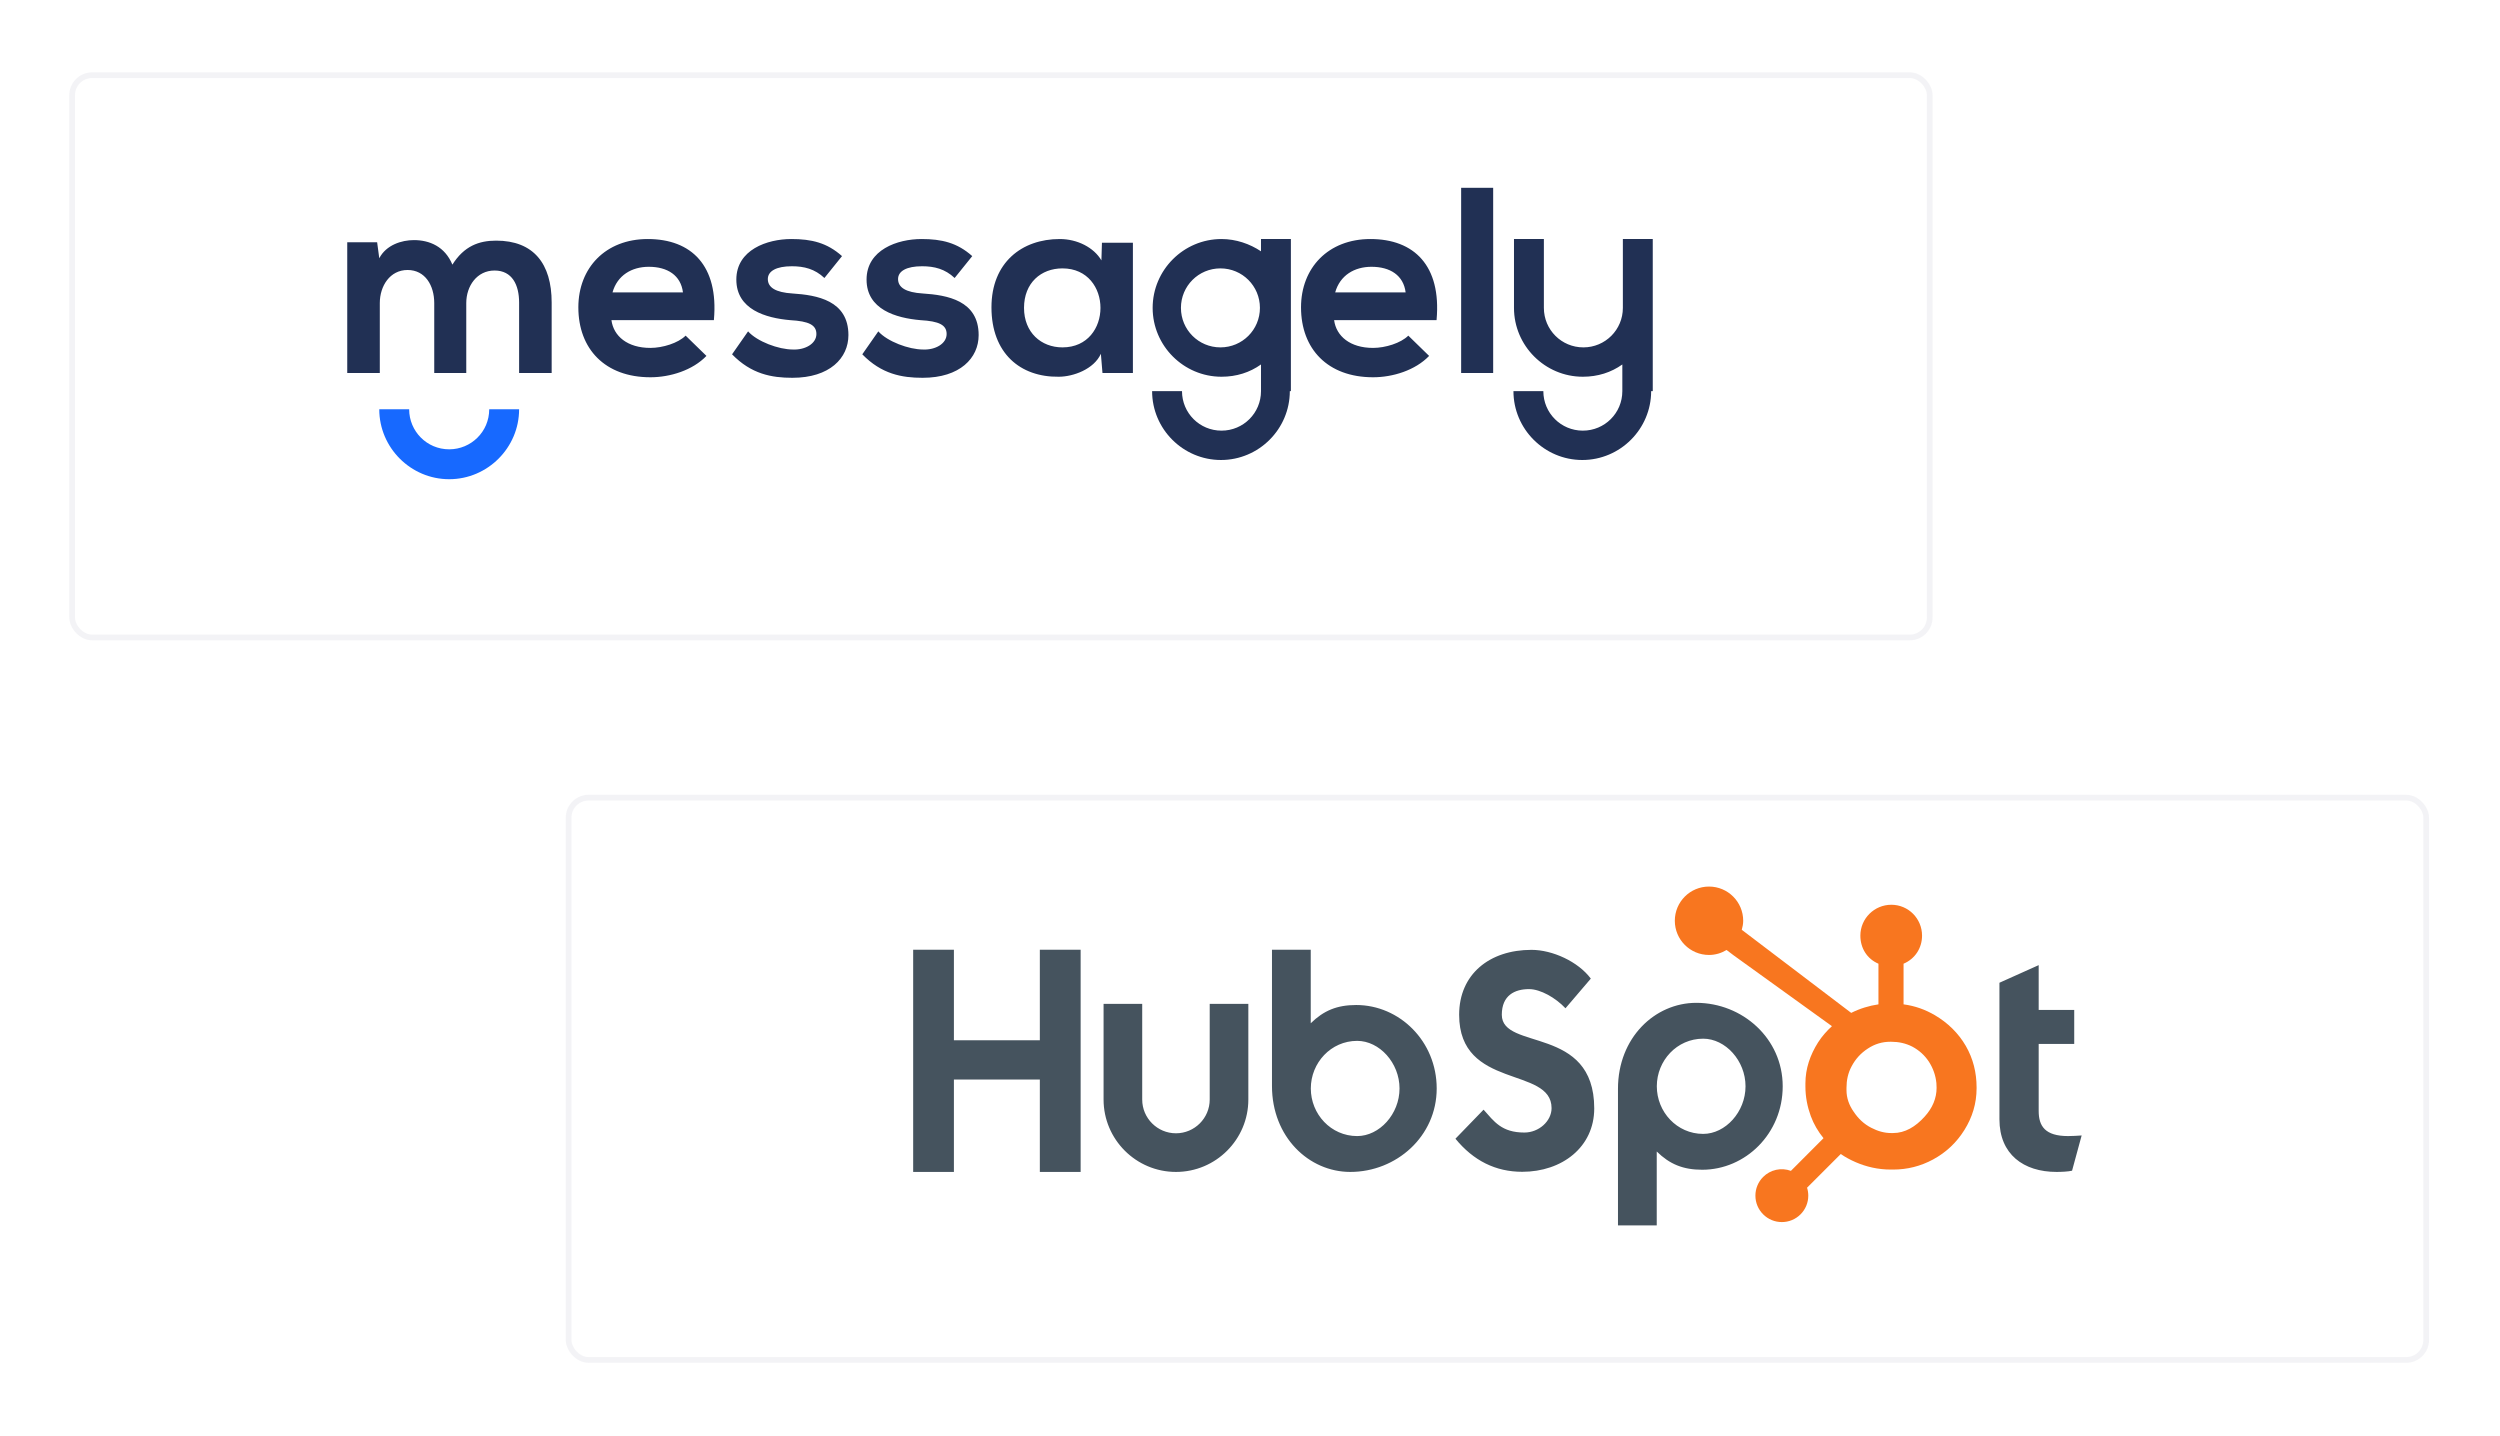 <svg width="505" height="290" viewBox="0 0 505 290" fill="none" xmlns="http://www.w3.org/2000/svg">
<g filter="url(#filter0_d)">
<rect x="14" y="10" width="376.38" height="114.734" rx="4.611" fill="white"/>
<rect x="14.576" y="10.576" width="375.227" height="113.582" rx="4.035" stroke="#D3D3DE" stroke-opacity="0.25" stroke-width="1.153"/>
</g>
<path fill-rule="evenodd" clip-rule="evenodd" d="M144.212 64.564C145.182 53.675 139.683 48.284 130.843 48.284C122.325 48.284 116.827 54.106 116.827 62.084C116.827 70.494 122.218 76.208 131.382 76.208C135.371 76.208 139.899 74.806 142.702 71.895L138.498 67.799C136.988 69.308 133.862 70.278 131.382 70.278C126.746 70.278 123.943 67.906 123.511 64.672H144.212V64.564ZM260.543 79.011C260.543 86.666 254.29 92.919 246.635 92.919C238.98 92.919 232.727 86.666 232.727 79.011H238.765C238.765 83.432 242.322 86.99 246.743 86.99C251.163 86.99 254.721 83.432 254.721 79.011V73.621C252.457 75.238 249.762 76.1 246.743 76.1C239.088 76.1 232.835 69.847 232.835 62.192C232.835 54.537 239.088 48.284 246.743 48.284C249.654 48.284 252.457 49.255 254.721 50.764V48.284H260.759V62.192V79.011H260.543ZM333.533 79.011C333.533 86.666 327.28 92.919 319.625 92.919C311.97 92.919 305.717 86.666 305.717 79.011H311.755C311.755 83.432 315.313 86.99 319.733 86.99C324.153 86.99 327.711 83.432 327.711 79.011V73.621C325.447 75.238 322.752 76.1 319.733 76.1C312.078 76.1 305.825 69.847 305.825 62.192V48.284H311.863V62.192C311.863 66.613 315.42 70.171 319.841 70.171C324.261 70.171 327.819 66.613 327.819 62.192V48.284H333.857V62.192V79.011H333.533ZM94.186 75.346V61.222C94.186 57.772 96.342 54.645 99.9 54.645C103.458 54.645 104.86 57.556 104.86 61.114V75.346H111.436V61.114C111.436 53.244 107.771 48.608 100.224 48.608C96.773 48.608 93.755 49.686 91.383 53.459C89.873 49.794 86.747 48.5 83.62 48.5C81.141 48.5 78.014 49.47 76.612 52.166L76.181 48.931H70.143V75.346H76.72V61.222C76.72 57.772 78.769 54.538 82.326 54.538C85.884 54.538 87.717 57.664 87.717 61.222V75.346H94.186V75.346ZM246.527 54.214C242.107 54.214 238.549 57.772 238.549 62.192C238.549 66.613 242.107 70.171 246.527 70.171C250.948 70.171 254.505 66.613 254.505 62.192C254.505 57.772 250.948 54.214 246.527 54.214ZM295.151 37.934V75.346H301.62V37.934H295.151ZM290.192 64.564C291.162 53.675 285.664 48.284 276.823 48.284C268.306 48.284 262.807 54.106 262.807 62.084C262.807 70.494 268.198 76.208 277.362 76.208C281.351 76.208 285.879 74.806 288.683 71.895L284.478 67.799C282.968 69.308 279.842 70.278 277.362 70.278C272.726 70.278 269.923 67.906 269.492 64.672H290.192V64.564ZM269.707 59.066C270.678 55.616 273.589 53.891 277.039 53.891C280.812 53.891 283.507 55.616 283.939 59.066H269.707ZM222.485 52.597C220.975 50.009 217.633 48.284 214.075 48.284C206.42 48.284 200.275 53.028 200.275 62.084C200.275 71.356 206.097 76.208 213.86 76.1C216.771 76.1 220.975 74.591 222.377 71.464L222.7 75.346H228.846V49.039H222.592L222.485 52.597ZM214.614 54.214C224.857 54.214 224.857 70.171 214.614 70.171C210.302 70.171 206.852 67.152 206.852 62.192C206.852 57.125 210.302 54.214 214.614 54.214ZM196.394 51.734C193.375 49.039 190.248 48.284 186.151 48.284C181.3 48.284 175.046 50.441 175.046 56.478C175.046 62.516 180.976 64.241 185.936 64.672C189.709 64.888 191.219 65.642 191.219 67.475C191.219 69.416 188.955 70.71 186.475 70.602C183.564 70.602 179.251 68.984 177.418 66.936L174.184 71.572C178.065 75.561 182.162 76.316 186.367 76.316C193.914 76.316 197.687 72.327 197.687 67.691C197.687 60.683 191.326 59.605 186.367 59.281C183.025 59.066 181.408 58.095 181.408 56.37C181.408 54.753 183.133 53.783 186.259 53.783C188.739 53.783 190.895 54.322 192.836 56.155L196.394 51.734ZM170.087 51.734C167.068 49.039 163.942 48.284 159.845 48.284C154.993 48.284 148.74 50.441 148.74 56.478C148.74 62.516 154.67 64.241 159.629 64.672C163.403 64.888 164.912 65.642 164.912 67.475C164.912 69.416 162.648 70.71 160.168 70.602C157.257 70.602 152.945 68.984 151.112 66.936L147.877 71.572C151.759 75.561 155.856 76.316 160.06 76.316C167.607 76.316 171.381 72.327 171.381 67.691C171.381 60.683 165.02 59.605 160.06 59.281C156.718 59.066 155.101 58.095 155.101 56.37C155.101 54.753 156.826 53.783 159.953 53.783C162.432 53.783 164.589 54.322 166.529 56.155L170.087 51.734ZM123.727 59.066C124.697 55.616 127.608 53.891 131.058 53.891C134.832 53.891 137.527 55.616 137.958 59.066H123.727Z" fill="#213054"/>
<path fill-rule="evenodd" clip-rule="evenodd" d="M104.859 82.677C104.859 90.439 98.498 96.8 90.736 96.8C82.973 96.8 76.612 90.439 76.612 82.677H82.65C82.65 87.097 86.208 90.763 90.736 90.763C95.156 90.763 98.822 87.205 98.822 82.677H104.859V82.677Z" fill="#1769FF"/>
<g filter="url(#filter1_d)">
<rect x="114.287" y="155.939" width="376.38" height="114.734" rx="4.611" fill="white"/>
<rect x="114.863" y="156.515" width="375.227" height="113.582" rx="4.035" stroke="#D3D3DE" stroke-opacity="0.25" stroke-width="1.153"/>
</g>
<path d="M184.46 191.845H192.69V210.13H210.048V191.845H218.289V236.73H210.048V218.061H192.69V236.73H184.46V191.845ZM244.362 222.11C244.362 225.868 241.301 228.925 237.545 228.925C233.787 228.925 230.727 225.868 230.727 222.11V202.786H222.922V222.11C222.922 230.172 229.482 236.73 237.545 236.73C245.605 236.73 252.165 230.172 252.165 222.11V202.786H244.362V222.11ZM273.954 203.012C270.082 203.012 267.38 204.136 264.77 206.698V191.845H256.939V219.371C256.939 229.674 264.388 236.73 272.757 236.73C282.061 236.73 290.213 229.548 290.213 219.872C290.213 210.318 282.696 203.012 273.954 203.012V203.012ZM274.148 229.486C268.842 229.486 264.785 225.054 264.785 219.872C264.785 214.688 268.842 210.255 274.148 210.255C278.644 210.255 282.704 214.688 282.704 219.872C282.704 225.054 278.644 229.486 274.148 229.486V229.486ZM303.365 204.985C303.365 201.049 305.988 199.801 308.859 199.801C311.171 199.801 314.23 201.549 316.226 203.672L321.345 197.679C318.786 194.245 313.605 191.871 309.359 191.871C300.866 191.871 294.747 196.804 294.747 204.985C294.747 220.157 313.417 215.348 313.417 223.842C313.417 226.461 310.858 228.774 307.925 228.774C303.303 228.774 301.804 226.526 299.681 224.153L293.998 230.021C297.622 234.455 302.116 236.704 307.487 236.704C315.541 236.704 322.035 231.708 322.035 223.902C322.035 207.044 303.365 212.29 303.365 204.985V204.985ZM342.649 202.572C334.281 202.572 326.831 209.624 326.831 219.93V247.526H334.661V232.603C337.271 235.163 339.973 236.289 343.846 236.289C352.588 236.289 360.106 228.984 360.106 219.43C360.106 209.752 351.951 202.572 342.649 202.572V202.572ZM344.041 229.047C338.735 229.047 334.677 224.61 334.677 219.43C334.677 214.247 338.735 209.814 344.041 209.814C348.536 209.814 352.596 214.247 352.596 219.43C352.596 224.61 348.536 229.047 344.041 229.047V229.047ZM417.744 229.486C413.125 229.486 411.814 227.489 411.814 224.428V210.879H418.993V204.012H411.814V194.957L403.887 198.515V226.114C403.887 233.17 408.755 236.73 415.433 236.73C416.432 236.73 417.807 236.665 418.557 236.481L420.493 229.363C419.619 229.424 418.621 229.486 417.744 229.486" fill="#45535E"/>
<path d="M397.094 211.279C395.593 208.696 393.481 206.626 390.841 205.067C388.869 203.918 386.823 203.19 384.518 202.877V194.67C386.823 193.692 388.254 191.525 388.254 188.998C388.254 185.553 385.491 182.761 382.049 182.761C378.604 182.761 375.793 185.553 375.793 188.998C375.793 191.525 377.141 193.692 379.447 194.67V202.88C377.603 203.147 375.69 203.722 373.944 204.605C370.377 201.896 358.681 193.009 351.838 187.818C352.001 187.233 352.126 186.63 352.126 185.994C352.126 182.178 349.036 179.086 345.219 179.086C341.402 179.086 338.314 182.178 338.314 185.994C338.314 189.809 341.405 192.902 345.222 192.902C346.524 192.902 347.728 192.521 348.768 191.895L350.211 192.991L370.052 207.286C369.003 208.249 368.026 209.345 367.245 210.574C365.661 213.08 364.694 215.837 364.694 218.844V219.471C364.694 221.582 365.095 223.575 365.778 225.448C366.38 227.082 367.259 228.569 368.349 229.913L361.764 236.514C360.81 236.158 359.773 236.086 358.779 236.304C357.784 236.522 356.873 237.022 356.155 237.744C355.658 238.238 355.264 238.827 354.996 239.475C354.728 240.123 354.591 240.818 354.593 241.519C354.594 242.945 355.149 244.286 356.158 245.294C356.652 245.791 357.24 246.186 357.888 246.455C358.536 246.723 359.231 246.86 359.933 246.859C360.634 246.86 361.329 246.723 361.978 246.454C362.626 246.186 363.214 245.791 363.709 245.294C364.206 244.799 364.6 244.211 364.868 243.563C365.136 242.915 365.274 242.221 365.272 241.519C365.272 240.968 365.187 240.429 365.026 239.917L371.832 233.11C372.765 233.755 373.773 234.297 374.857 234.765C376.993 235.689 379.352 236.252 381.933 236.252H382.406C385.26 236.252 387.952 235.582 390.483 234.211C393.149 232.762 395.236 230.78 396.813 228.251C398.398 225.714 399.271 222.911 399.271 219.828V219.674C399.271 216.641 398.569 213.843 397.094 211.279V211.279ZM388.778 225.558C386.93 227.611 384.807 228.876 382.406 228.876H382.011C380.64 228.876 379.299 228.497 377.986 227.808C376.506 227.049 375.381 225.966 374.46 224.596C373.509 223.25 372.992 221.781 372.992 220.224V219.751C372.992 218.22 373.286 216.768 374.026 215.397C374.818 213.898 375.887 212.733 377.309 211.806C378.705 210.886 380.196 210.435 381.856 210.435H382.011C383.517 210.435 384.942 210.732 386.287 211.42C387.658 212.154 388.778 213.157 389.646 214.476C390.489 215.795 390.991 217.218 391.152 218.769C391.177 219.091 391.19 219.421 391.19 219.736C391.19 221.84 390.386 223.789 388.778 225.558Z" fill="#F8761F"/>
<defs>
<filter id="filter0_d" x="0.166" y="0.777" width="404.047" height="142.402" filterUnits="userSpaceOnUse" color-interpolation-filters="sRGB">
<feFlood flood-opacity="0" result="BackgroundImageFix"/>
<feColorMatrix in="SourceAlpha" type="matrix" values="0 0 0 0 0 0 0 0 0 0 0 0 0 0 0 0 0 0 127 0"/>
<feOffset dy="4.611"/>
<feGaussianBlur stdDeviation="6.917"/>
<feColorMatrix type="matrix" values="0 0 0 0 0.046 0 0 0 0 0.246 0 0 0 0 0.76 0 0 0 0.11 0"/>
<feBlend mode="normal" in2="BackgroundImageFix" result="effect1_dropShadow"/>
<feBlend mode="normal" in="SourceGraphic" in2="effect1_dropShadow" result="shape"/>
</filter>
<filter id="filter1_d" x="100.453" y="146.716" width="404.047" height="142.402" filterUnits="userSpaceOnUse" color-interpolation-filters="sRGB">
<feFlood flood-opacity="0" result="BackgroundImageFix"/>
<feColorMatrix in="SourceAlpha" type="matrix" values="0 0 0 0 0 0 0 0 0 0 0 0 0 0 0 0 0 0 127 0"/>
<feOffset dy="4.611"/>
<feGaussianBlur stdDeviation="6.917"/>
<feColorMatrix type="matrix" values="0 0 0 0 0.046 0 0 0 0 0.246 0 0 0 0 0.76 0 0 0 0.11 0"/>
<feBlend mode="normal" in2="BackgroundImageFix" result="effect1_dropShadow"/>
<feBlend mode="normal" in="SourceGraphic" in2="effect1_dropShadow" result="shape"/>
</filter>
</defs>
</svg>
